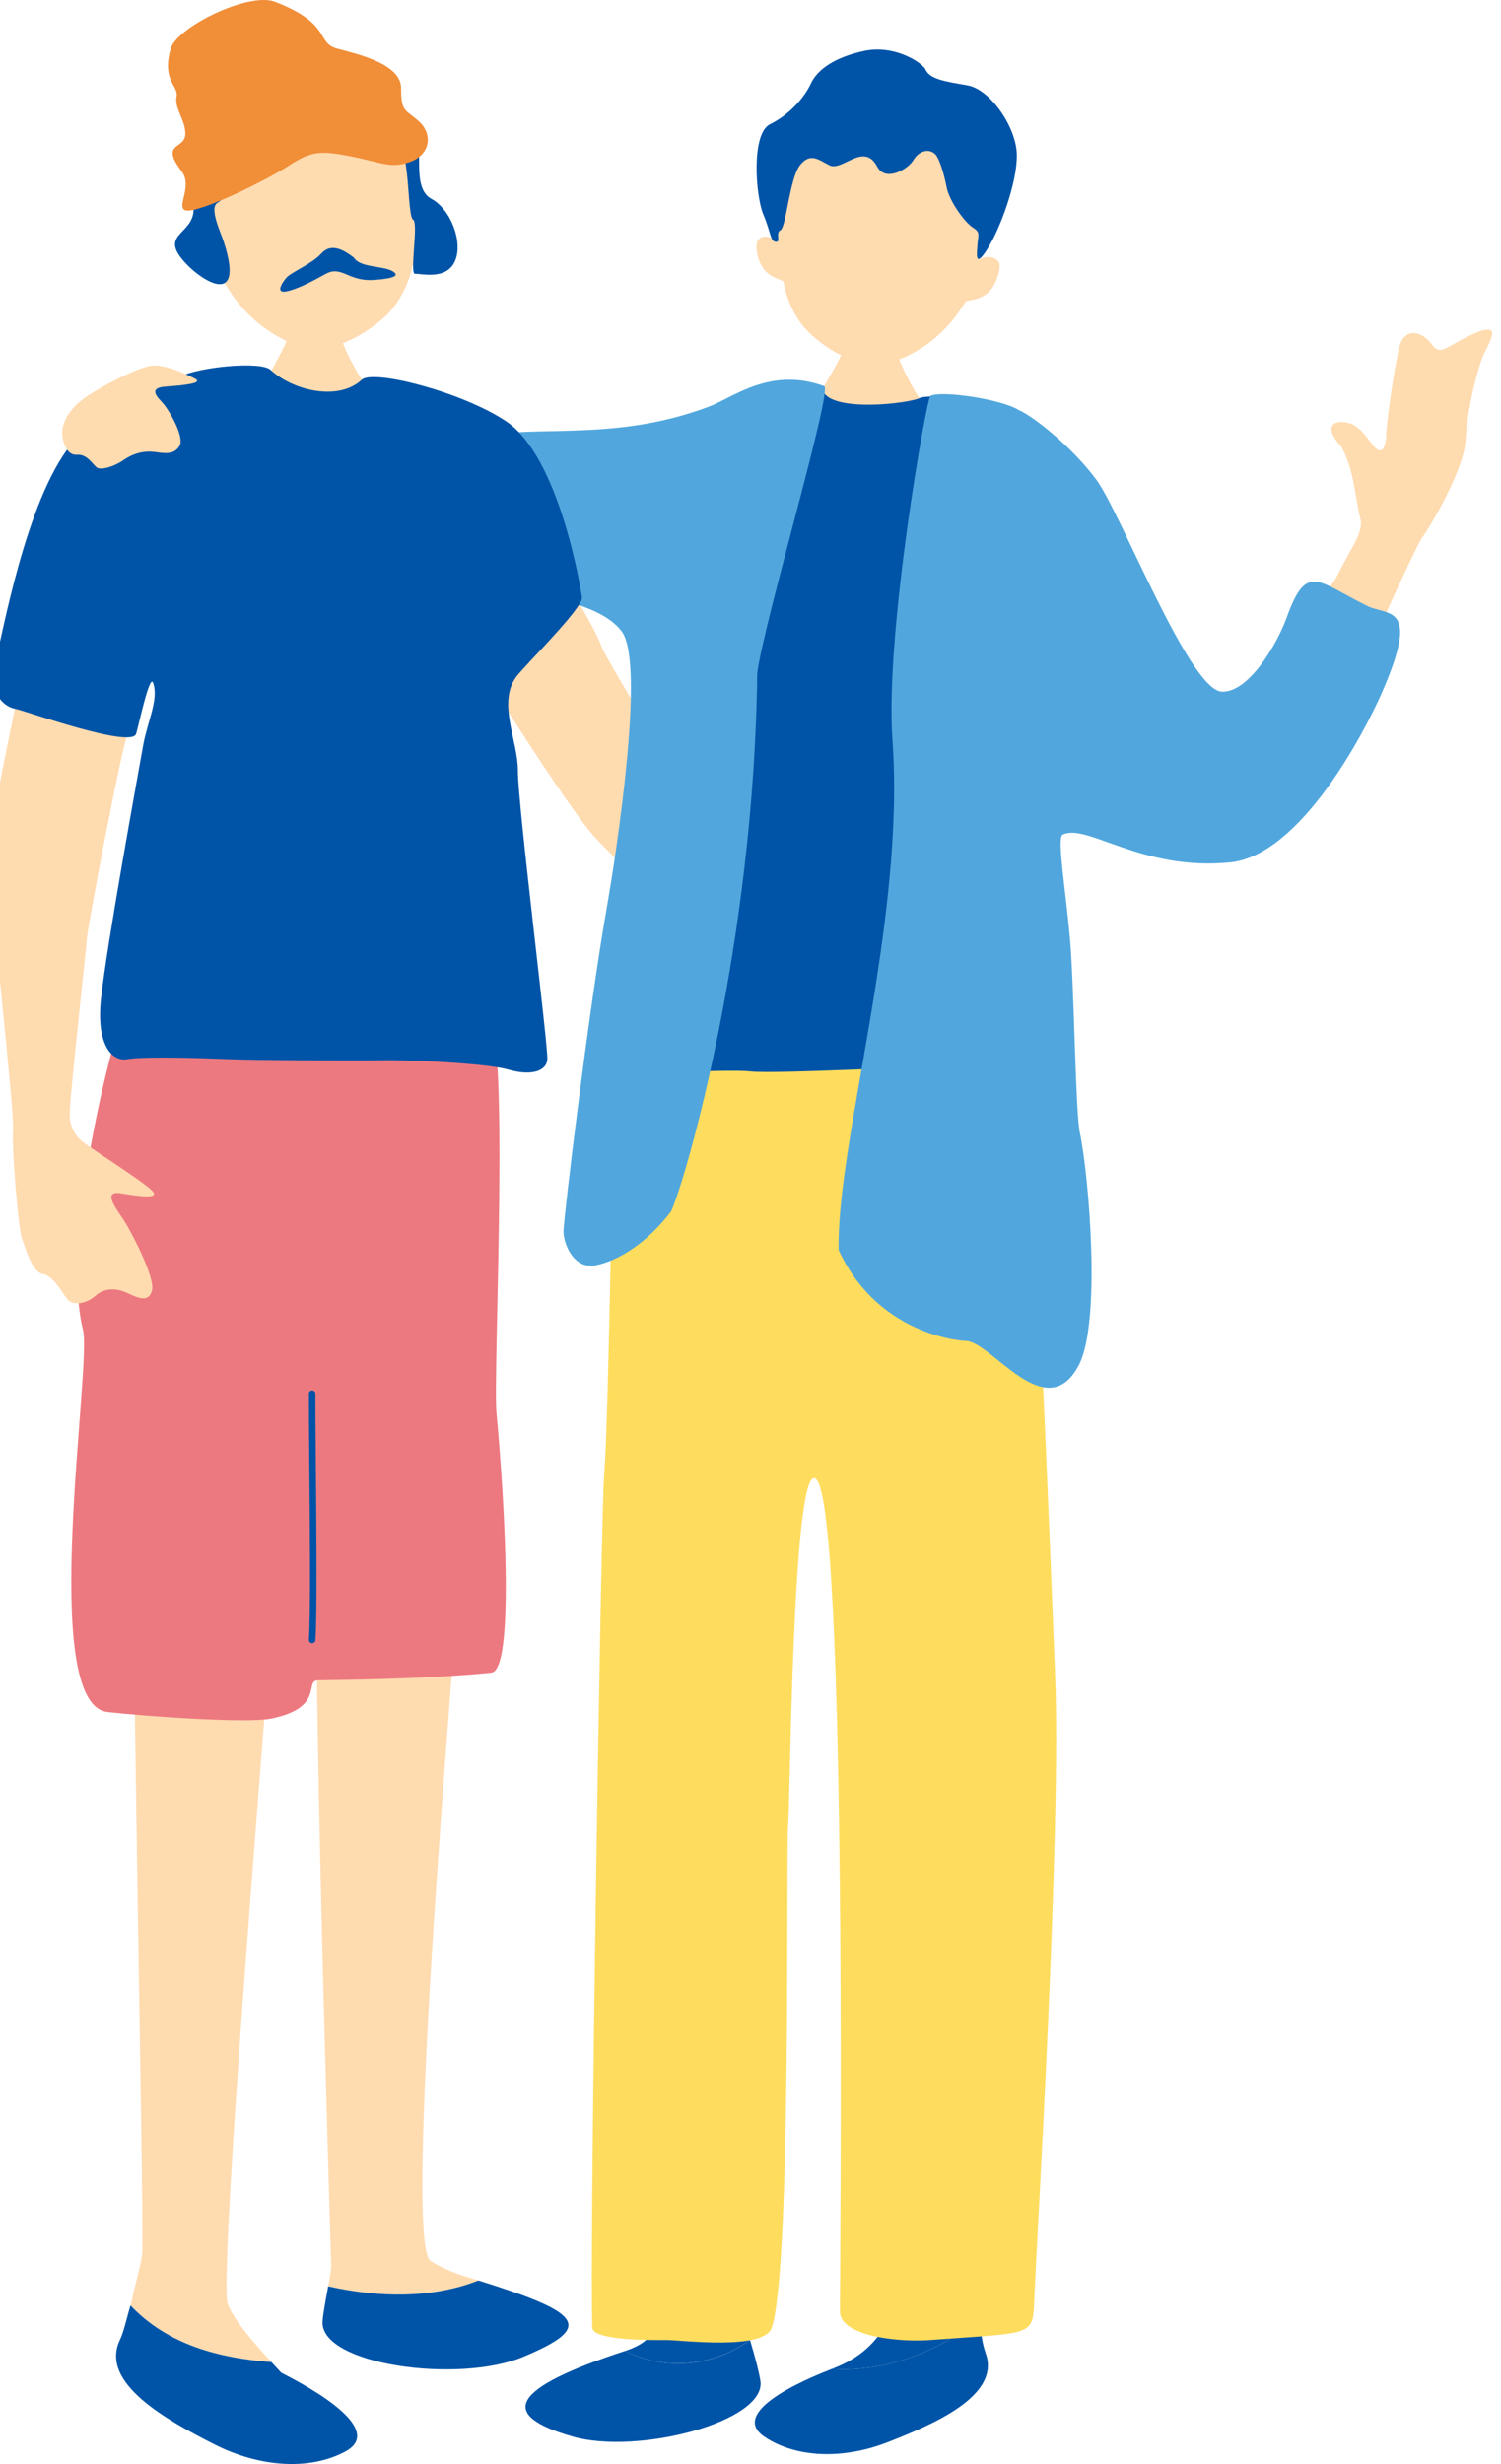 <svg width="131" height="215" viewBox="0 0 131 215" fill="none" xmlns="http://www.w3.org/2000/svg">
<path d="M42.614 45.074C38.633 47.099 36.932 49.791 40.481 55.893C41.483 57.624 49.108 69.811 51.707 72.814C53.935 75.393 67.458 87.909 68.494 88.722C69.306 89.363 77.5 97.922 79.115 95.213C82.224 91.128 77.915 88.125 76.136 87.805C73.191 87.277 78.321 86.506 78.053 85.866C77.215 84.767 72.25 85.58 71.119 84.239C69.755 82.629 62.613 72.84 61.974 72.035C61.335 71.23 52.985 57.763 52.493 56.404C51.336 53.219 45.067 43.828 42.632 45.074H42.614Z" fill="#FFDBB0"/>
<path d="M88.733 54.916C89.579 55.254 97.705 72.08 105.105 72.781C107.886 73.04 112.368 72.183 114.552 67.458C118.412 59.088 123.55 47.689 124.086 46.962C124.923 45.828 127.816 40.852 127.911 38.402C128.006 35.953 128.956 32.006 129.552 30.803C130.147 29.6 131.063 28.042 128.636 29.115C126.21 30.189 125.743 31.149 124.932 30.015C124.12 28.882 122.54 28.509 122.108 30.336C121.668 32.162 120.986 37.035 120.986 37.892C120.986 38.748 120.692 40.029 119.759 38.766C118.827 37.502 118.24 36.87 117.143 36.827C116.046 36.784 115.77 37.571 117.057 38.974C118.205 40.921 118.335 43.933 118.706 45.171C119.086 46.408 117.937 47.715 116.737 50.182C116.176 51.342 112.679 55.47 110.019 60.992C107.014 67.241 96.064 46.884 95.831 47.785C95.4 49.481 88.725 54.934 88.725 54.934L88.733 54.916Z" fill="#FFDBB0"/>
<path d="M77.674 27.843C77.441 27.843 74.436 28.076 74.151 28.042C74.039 28.561 73.667 30.457 73.374 31.088C73.089 31.72 71.008 35.338 70.723 35.658C74.047 38.705 78.693 38.298 80.921 35.546C80.316 35.234 78.486 31.816 78.227 30.561C78.037 29.643 77.665 28.189 77.665 27.843H77.674Z" fill="#FFDBB0"/>
<path d="M85.376 22.667C86.447 16.842 85.376 9.589 78.209 8.715C71.033 7.841 67.933 15.051 67.579 20.962C67.285 20.59 66.145 20.373 66.033 21.334C65.981 21.784 66.094 22.641 66.577 23.36C67.13 24.191 68.002 24.329 68.382 24.563C68.598 26.077 69.358 27.523 70.022 28.371C70.981 29.583 73.425 31.461 75.765 31.807C77.63 32.084 80.151 30.716 81.525 29.565C82.811 28.483 83.632 27.384 84.279 26.294C84.702 26.164 85.505 26.172 86.257 25.515C86.904 24.952 87.5 23.256 87.129 22.814C86.559 22.139 85.592 22.511 85.384 22.667H85.376Z" fill="#FFDBB0"/>
<path d="M80.739 5.997C80.273 5.33 77.942 3.885 75.385 4.448C72.829 5.01 71.336 6.066 70.757 7.312C70.178 8.559 68.857 10.03 67.199 10.844C65.541 11.657 65.939 17.101 66.621 18.72C67.303 20.338 67.208 21.04 67.7 21.1C68.192 21.161 67.64 20.321 68.123 20.079C68.607 19.837 68.909 15.578 69.816 14.418C70.722 13.258 71.5 13.977 72.38 14.418C73.529 14.998 75.385 12.315 76.569 14.557C77.277 15.89 79.228 14.79 79.712 13.977C80.195 13.163 81.085 12.895 81.655 13.492C81.957 13.812 82.38 15.093 82.613 16.323C82.846 17.552 84.202 19.421 84.919 19.862C85.635 20.304 85.342 20.624 85.307 21.368C85.264 22.104 85.048 23.506 86.162 21.749C87.276 19.992 88.779 15.942 88.744 13.518C88.71 11.095 86.421 7.797 84.452 7.451C82.492 7.105 81.093 6.923 80.739 5.997Z" fill="#0054A7"/>
<path d="M54.559 205.134C60.612 203.117 54.412 198.521 56.078 192.454C56.078 192.454 58.962 189.052 60.405 191.208C61.51 192.852 64.049 199.525 65.448 204.182C62.201 206.544 57.926 206.847 54.559 205.134Z" fill="#0054A7"/>
<path d="M54.524 205.151C54.524 205.151 54.55 205.142 54.567 205.134C57.934 206.856 62.209 206.553 65.456 204.182C65.896 205.636 66.224 206.891 66.362 207.73C66.941 211.27 55.681 214.248 49.982 212.603C43.436 210.725 44.516 208.414 54.524 205.142V205.151Z" fill="#0054A7"/>
<path d="M85.515 202.235C85.368 198.522 86.292 193.735 86.715 190.23C83.581 187.209 80.99 186.889 79.825 194.064C78.659 201.24 77.329 204.875 72.735 206.649C72.692 206.666 72.649 206.684 72.606 206.701C77.044 207.013 81.983 205.273 85.515 202.235Z" fill="#0054A7"/>
<path d="M85.515 202.235C81.983 205.273 77.044 207.013 72.605 206.701C68.063 208.467 64.065 210.865 66.742 212.639C69.445 214.439 73.503 214.647 77.493 213.089C81.482 211.531 87.337 209.038 86.033 205.36C85.722 204.477 85.567 203.404 85.523 202.235H85.515Z" fill="#0054A7"/>
<path d="M53.867 87.528C53.573 88.887 53.202 123.058 52.727 128.692C52.45 131.972 51.423 197.734 51.699 203.101C51.76 204.26 56.975 204.182 58.227 204.182C59.479 204.182 66.664 205.117 67.355 203.101C69.099 197.985 68.589 161.348 68.779 159.314C68.969 157.28 69.142 128.813 71.068 128.969C74.09 129.211 73.261 201.041 73.313 201.785C73.442 203.828 78.347 204.39 81.145 204.182C90.35 203.499 90.134 203.906 90.272 200.513C90.488 195.216 92.656 159.695 92.077 145.951C91.939 142.558 90.005 90.739 88.847 88.549C87.69 86.36 53.858 87.528 53.858 87.528H53.867Z" fill="#FEDC5E"/>
<path d="M66.177 33.902C68.561 33.4 71.22 33.331 71.928 34.309C73.085 35.919 79.191 35.218 80.244 34.742C81.289 34.265 86.444 35.027 87.99 35.996C88.283 36.126 88.715 36.386 89.225 36.741C89.276 45.223 87.886 53.696 89.138 62.178C89.009 62.888 89.13 65.009 89.242 66.324C89.432 68.453 90.114 86.378 90.882 90.057C91.66 93.735 91.66 94.8 90.209 94.419C88.758 94.029 87.696 93.06 85.477 92.965C83.258 92.87 67.887 93.744 65.469 93.484C63.051 93.233 54.27 93.995 54.27 92.93C54.27 92.099 56.117 75.576 57.896 67.103C60.314 55.67 63.604 44.669 66.186 33.919L66.177 33.902Z" fill="#0054A7"/>
<path d="M81.196 34.541C82.241 34.065 87.396 34.827 88.942 35.796C90.16 36.316 93.579 38.99 95.712 41.898C97.836 44.806 103.786 60.221 106.635 60.351C108.984 60.455 111.471 56.17 112.291 53.894C114.027 49.082 114.942 50.692 119.286 52.855C121.151 53.79 124.078 52.596 120.512 60.645C119.182 63.648 113.578 74.623 107.369 75.246C99.598 76.025 94.84 71.776 92.742 72.832C92.215 73.1 93.026 77.748 93.389 81.998C93.76 86.368 93.855 96.971 94.244 98.832C95.021 102.51 96.144 115.398 94.132 119.163C91.282 124.486 86.559 117.111 84.331 117.008C82.656 116.938 76.283 115.796 73.192 109.071C73.01 99.55 79.037 80.396 77.889 64.549C77.216 55.27 80.877 34.697 81.196 34.55V34.541Z" fill="#51A7DD"/>
<path d="M29.154 26.7C28.921 26.7 25.899 26.994 25.605 26.968C25.502 27.488 25.165 29.409 24.889 30.05C24.612 30.69 22.592 34.377 22.307 34.706C25.718 37.709 30.381 37.207 32.583 34.386C31.969 34.083 30.052 30.673 29.767 29.418C29.56 28.5 29.154 27.038 29.154 26.691V26.7Z" fill="#FFDBB0"/>
<path d="M18.411 20.564C17.522 14.48 18.912 6.984 26.39 6.361C33.877 5.738 36.813 13.337 36.951 19.482C37.27 19.102 38.462 18.92 38.548 19.924C38.592 20.391 38.427 21.283 37.909 22.01C37.305 22.849 36.389 22.962 35.992 23.187C35.707 24.753 34.861 26.225 34.136 27.073C33.091 28.293 30.483 30.154 28.048 30.422C26.105 30.639 23.532 29.116 22.159 27.869C20.863 26.692 20.052 25.524 19.421 24.364C18.99 24.208 18.152 24.191 17.401 23.481C16.744 22.867 16.201 21.084 16.598 20.642C17.211 19.958 18.204 20.383 18.411 20.564Z" fill="#FFDBB0"/>
<path d="M23.801 5.745C24.311 5.07 27.367 5.252 30.001 5.936C32.635 6.619 35.838 10.549 36.382 11.864C36.926 13.18 35.959 16.434 37.652 17.352C39.344 18.261 40.458 21.16 39.69 22.822C38.921 24.475 36.745 23.852 36.227 23.895C35.718 23.938 36.547 19.438 36.054 19.169C35.562 18.901 35.778 13.855 34.88 12.617C33.982 11.38 33.144 12.089 32.212 12.513C30.994 13.067 29.172 10.22 27.86 12.496C27.074 13.855 25.088 12.635 24.621 11.778C24.155 10.912 23.24 10.601 22.618 11.207C22.29 11.527 21.798 12.842 21.513 14.106C21.228 15.37 19.742 17.256 18.983 17.698C18.223 18.131 19.285 20.329 19.518 21.065C21.66 27.617 16.591 23.938 15.511 22.077C14.432 20.216 17.411 20.182 16.815 17.629C16.245 15.179 17.351 9.553 19.855 7.017C21.314 5.546 23.378 6.723 23.775 5.78L23.801 5.745Z" fill="#0054A7"/>
<path d="M14.871 4.37C15.147 2.5 21.658 -0.746 23.998 0.155C28.989 2.076 27.547 3.729 29.421 4.24C31.295 4.742 35.008 5.581 35.008 7.71C35.008 9.84 35.379 9.511 36.588 10.619C37.797 11.726 37.538 13.509 35.802 14.124C34.067 14.739 33.402 14.193 30.682 13.657C27.962 13.12 27.176 13.172 25.25 14.427C23.325 15.682 18.532 18.036 16.701 18.348C14.871 18.659 16.978 16.426 15.864 14.963C13.938 12.454 16.088 13.025 16.166 11.787C16.253 10.558 15.199 9.467 15.406 8.463C15.614 7.46 14.137 7.096 14.862 4.361L14.871 4.37Z" fill="#F18E38"/>
<path d="M30.885 22.484C29.97 21.783 28.908 21.177 28.053 22.112C27.207 23.047 25.402 23.748 24.979 24.25C24.556 24.752 24.012 25.66 25.083 25.41C26.153 25.159 27.483 24.414 28.148 24.051C28.813 23.678 29.184 23.488 30.238 23.947C31.291 24.405 31.922 24.501 32.923 24.405C33.925 24.319 35.073 24.137 34.253 23.661C33.433 23.185 31.429 23.367 30.885 22.484Z" fill="#0054A7"/>
<path d="M19.887 201.084C18.928 198.531 24.317 135.651 24.368 132.847C24.429 130.042 11.752 131.124 11.752 131.124C11.295 133.046 12.59 193.545 12.417 196.479C12.357 197.553 11.77 199.31 11.485 200.859C11.45 200.963 11.424 201.058 11.398 201.162C14.671 204.624 19.187 205.766 23.695 206.104C22.02 204.286 20.388 202.382 19.895 201.084H19.887Z" fill="#FFDBB0"/>
<path d="M24.542 207.029C24.257 206.726 23.972 206.415 23.687 206.103C19.179 205.766 14.663 204.623 11.39 201.161C11.036 202.33 10.838 203.377 10.449 204.208C8.688 207.964 14.629 211.21 18.696 213.278C22.754 215.338 27.08 215.546 30.12 213.919C33.134 212.318 29.162 209.375 24.542 207.029Z" fill="#0054A7"/>
<path d="M41.755 198.981C41.28 198.833 40.787 198.678 40.261 198.522C39.777 198.375 38.085 197.682 37.549 197.25C34.959 195.164 40.554 134.205 40.39 132.847C40.226 131.488 27.852 133.374 27.852 133.374C26.945 135.27 28.914 197.847 28.914 197.873C28.862 198.288 28.759 198.877 28.646 199.491C33.05 200.487 37.739 200.573 41.755 198.981Z" fill="#FFDBB0"/>
<path d="M41.751 198.979C37.735 200.572 33.055 200.486 28.642 199.49C28.427 200.676 28.176 202 28.15 202.589C27.978 206.319 39.972 208.024 45.671 205.644C51.888 203.039 50.861 201.827 41.751 198.979Z" fill="#0054A7"/>
<path d="M42.34 88.022C44.645 88.144 42.987 119.839 43.333 123.344C43.695 126.997 45.198 145.718 42.875 145.951C36.968 146.549 28.938 146.583 27.738 146.618C26.537 146.644 28.359 149.007 23.662 149.959C21.503 150.391 12.617 149.751 9.388 149.387C3.283 148.712 8.032 119.207 7.246 116.056C5.243 108.016 9.949 89.9 11.011 87.78C12.073 85.659 42.34 88.022 42.34 88.022Z" fill="#ED7980"/>
<path d="M27.244 143.381H27.227C27.072 143.372 26.951 143.233 26.959 143.078C27.115 140.966 27.046 133.09 26.994 127.334C26.968 124.633 26.951 122.496 26.959 121.613C26.959 121.457 27.089 121.327 27.244 121.327C27.4 121.327 27.529 121.457 27.529 121.613C27.521 122.496 27.538 124.633 27.564 127.325C27.616 133.09 27.685 140.974 27.529 143.112C27.521 143.259 27.391 143.381 27.244 143.381Z" fill="#0054A7"/>
<path d="M54.273 55.115C51.959 51.974 43.971 51.419 38.626 51.221C33.385 51.021 18.808 44.244 18.429 41.103C18.187 39.103 19.189 33.832 20.657 34.395C29.508 37.779 39.706 38.134 44.153 37.779C48.971 37.389 54.929 38.108 61.907 35.468C63.996 34.681 67.234 31.98 71.932 33.694C72.701 33.979 66.621 54.44 66.086 58.751C65.818 82.154 59.912 102.736 58.573 105.696C56.423 108.518 53.928 110.015 51.993 110.404C50.059 110.794 49.178 108.509 49.178 107.444C49.178 106.38 51.328 88.481 52.935 79.332C53.867 74.027 56.311 57.885 54.273 55.115Z" fill="#51A7DD"/>
<path d="M11.58 48.855C7.28 47.644 4.214 48.475 2.703 55.373C2.272 57.32 -1.113 72.536 -1.001 75.115C-0.889 77.694 1.287 97.221 1.14 98.527C0.994 99.834 1.581 107.183 1.917 108.065C2.254 108.948 2.772 111.008 3.774 111.181C4.776 111.354 5.57 113.12 6.002 113.492C6.434 113.864 7.461 113.821 8.316 113.077C9.162 112.332 10.19 112.402 11.079 112.808C11.969 113.215 12.962 113.735 13.264 112.609C13.566 111.484 11.442 107.451 10.82 106.49C10.199 105.529 8.826 103.833 10.579 104.127C12.332 104.422 14.145 104.655 13.169 103.79C12.202 102.924 8.584 100.613 7.988 100.172C7.392 99.731 6.002 99.125 6.088 97.013C6.175 94.901 7.522 82.853 7.591 81.823C7.66 80.793 10.613 65.214 11.174 63.881C12.478 60.756 14.197 49.591 11.572 48.847L11.58 48.855Z" fill="#FFDBB0"/>
<path d="M15.724 32.861C17.356 32.022 22.753 31.485 23.608 32.273C25.585 34.099 29.54 35.025 31.569 33.139C32.58 32.204 40.325 34.203 44.151 36.748C48.797 39.838 50.67 51.245 50.791 52.137C50.912 53.028 45.679 58.187 45.04 59.078C43.408 61.354 45.196 64.617 45.196 67.188C45.196 70.304 47.864 91.37 47.769 92.444C47.674 93.517 46.275 93.88 44.367 93.326C42.458 92.773 35.835 92.47 33.391 92.513C30.948 92.556 22.218 92.513 19.972 92.418C17.736 92.323 12.624 92.158 11.139 92.418C9.653 92.677 8.419 90.99 8.807 87.216C9.291 82.559 12.123 67.162 12.494 65.041C12.874 62.921 13.867 61.051 13.367 59.589C13.064 58.706 12.08 63.406 11.881 64.029C11.458 65.353 2.167 62.004 1.39 61.865C-0.035 61.597 -1.02 60.004 -0.398 57.711C0.215 55.443 2.236 43.698 6.217 38.764C8.496 35.943 14.446 33.277 15.715 32.853L15.724 32.861Z" fill="#0054A7"/>
<path d="M5.434 37.943C5.485 38.523 5.788 39.752 6.729 39.683C7.67 39.614 8.154 40.653 8.508 40.826C8.862 40.999 9.872 40.774 10.813 40.124C11.755 39.475 12.73 39.328 13.525 39.441C14.319 39.545 15.191 39.718 15.666 38.913C16.141 38.108 14.734 35.797 14.293 35.269C13.844 34.741 12.799 33.858 14.44 33.737C16.089 33.616 17.799 33.443 17.005 33.036C16.21 32.629 14.164 31.66 13.007 31.945C11.625 32.283 9.276 33.512 7.748 34.473C5.632 35.84 5.382 37.312 5.434 37.943Z" fill="#FFDBB0"/>
</svg>
